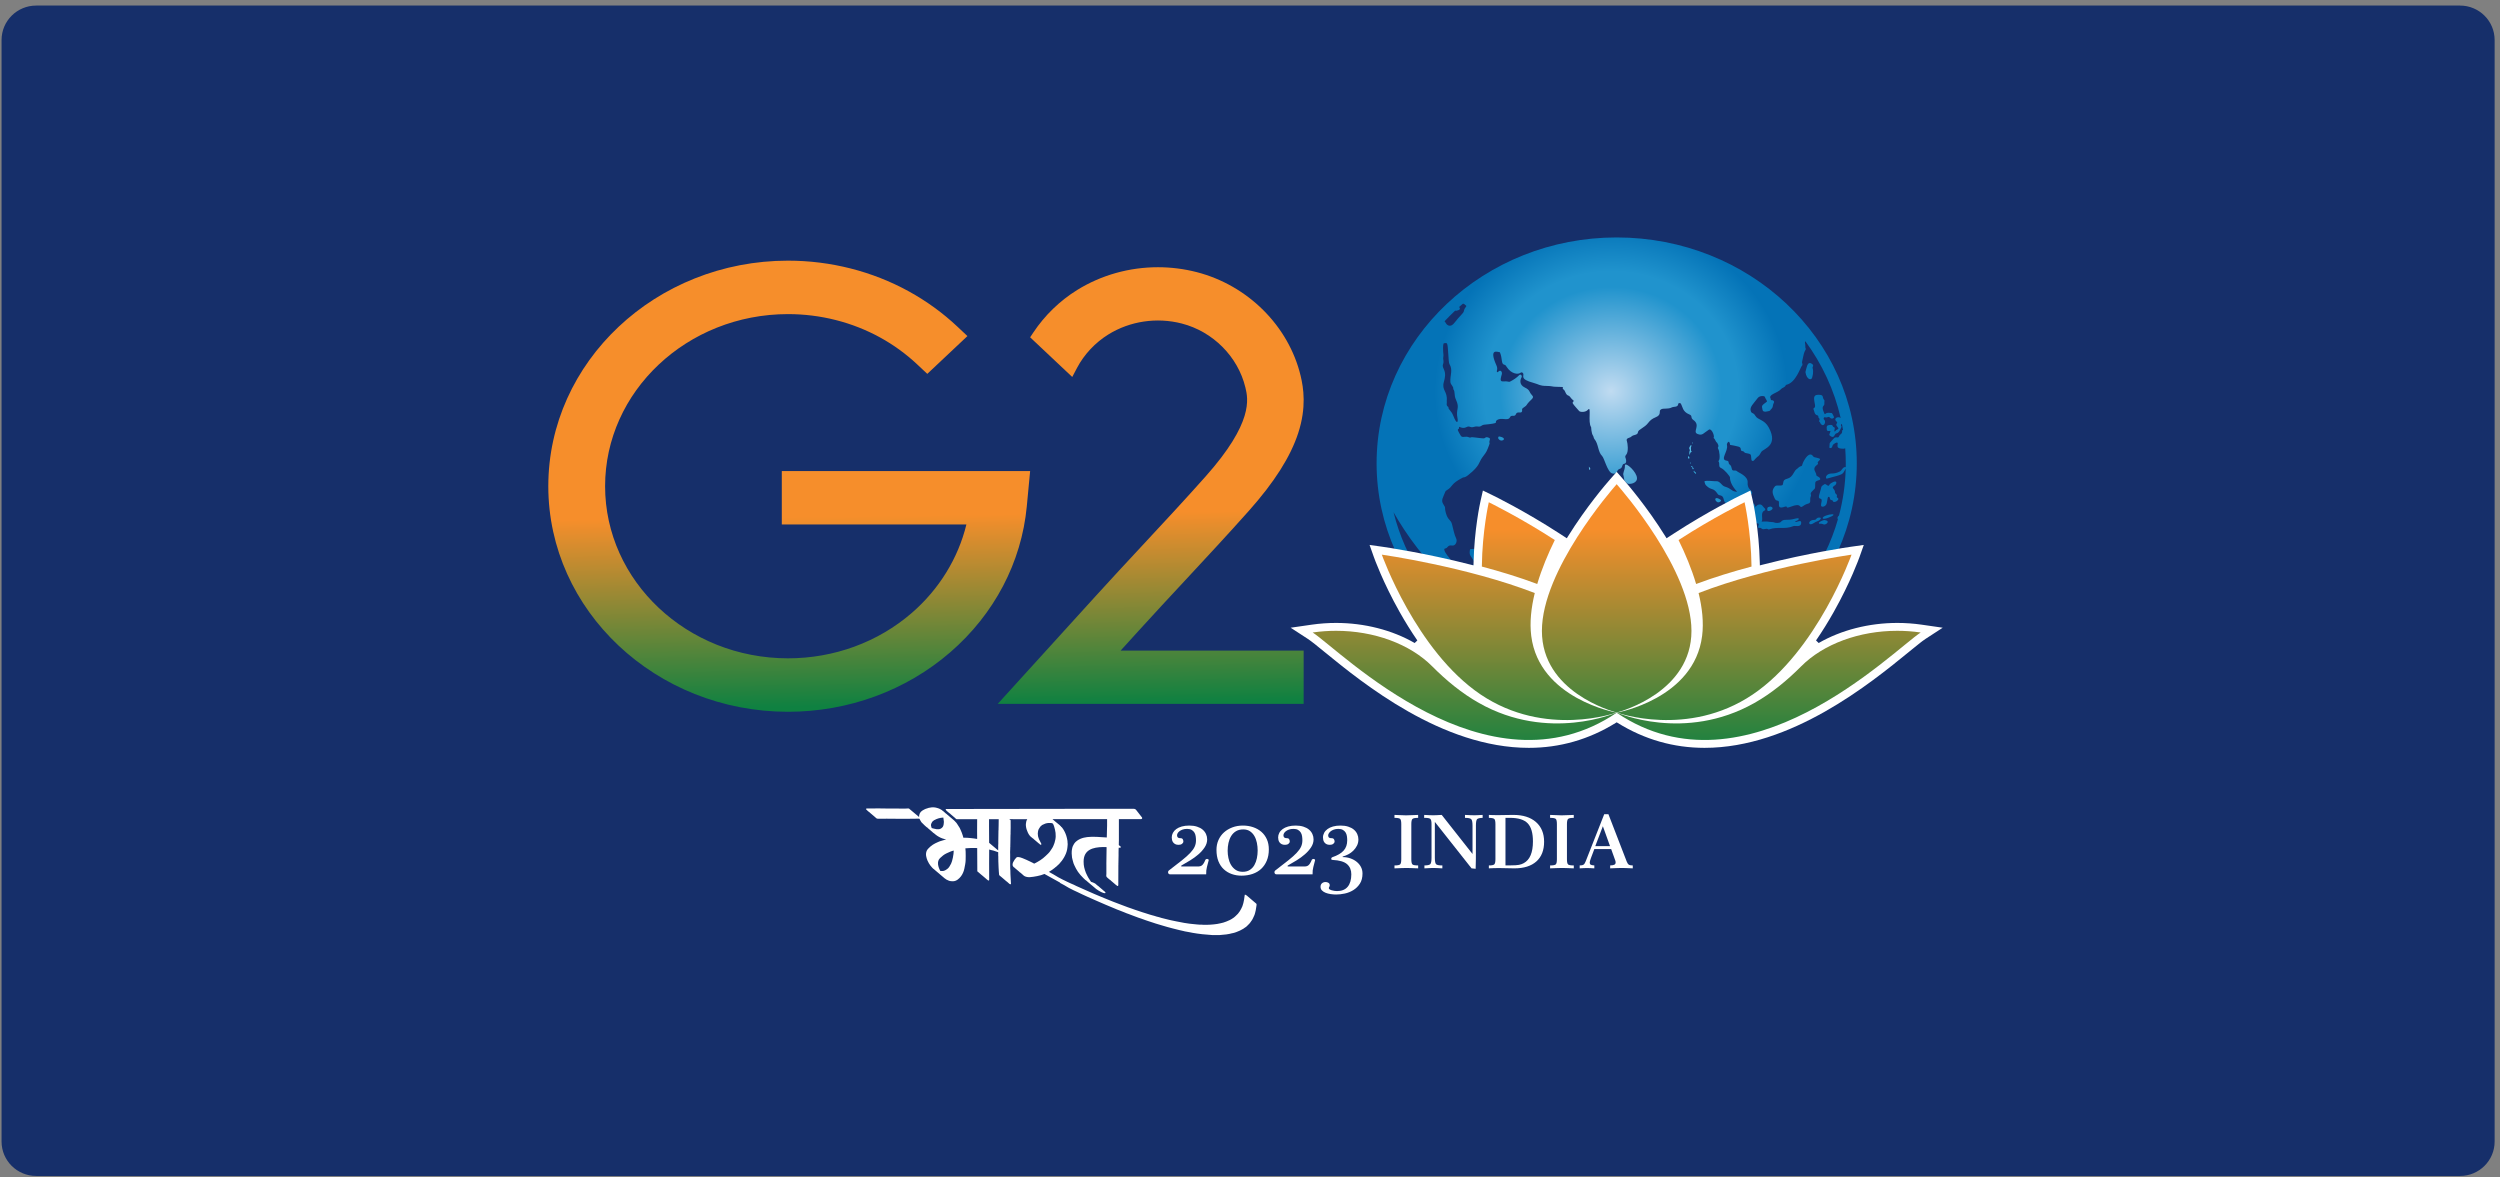 <svg width="361" height="170" viewBox="0 0 361 170" fill="none" xmlns="http://www.w3.org/2000/svg">
<rect x="0" y="0" width="361" height="170" fill="#808080" stroke="none"/>
<path d="M355.225 0.804H5.225C2.464 0.804 0.225 3.03 0.225 5.775V164.839C0.225 167.585 2.464 169.81 5.225 169.81H355.225C357.986 169.81 360.225 167.585 360.225 164.839V5.775C360.225 3.03 357.986 0.804 355.225 0.804Z" fill="#162F6A"/>
<path d="M262.655 75.462C262.606 75.534 262.7 75.639 262.749 75.632C262.95 75.603 263.125 75.629 263.318 75.719C263.626 75.862 264.41 75.233 263.485 75.094C263.475 75.093 263.465 75.092 263.454 75.092C263.238 75.092 262.727 75.356 262.655 75.462Z" fill="url(#paint0_radial_49_477)"/>
<path d="M263.214 74.858C263.322 75.085 264.585 74.582 264.728 74.39C264.797 74.299 264.714 74.26 264.558 74.26C264.115 74.26 263.077 74.57 263.214 74.858Z" fill="url(#paint1_radial_49_477)"/>
<path d="M262.234 74.972C262.176 75.04 262.133 75.07 262.035 75.068C261.615 75.059 261.373 75.223 261.287 75.386C261.162 75.624 261.369 75.862 261.846 75.568C262.056 75.438 262.264 75.313 262.508 75.235C262.857 75.124 263.034 74.778 262.847 74.753C262.779 74.743 262.72 74.738 262.669 74.738C262.448 74.738 262.362 74.825 262.234 74.972Z" fill="url(#paint2_radial_49_477)"/>
<path d="M264.285 69.856C264.184 69.926 264.148 70.102 264.045 70.14C263.974 70.167 263.882 70.096 263.783 70.025C263.669 69.943 263.547 69.861 263.438 69.927C262.827 70.297 263.087 70.263 262.788 71.127C262.339 72.427 263.096 71.697 263.055 72.318C263.043 72.499 262.964 72.66 262.956 72.965C262.946 73.327 263.682 73.194 263.787 72.642C263.92 71.93 263.905 71.748 264.058 71.743C264.348 71.731 264.089 72.174 264.507 72.223C264.772 72.254 264.557 72.536 264.961 72.471C265.278 72.421 265.627 72.044 265.36 71.902C265.011 71.718 265.503 71.619 265.071 71.28C265.016 71.237 264.978 71.145 264.975 71.074C264.96 70.576 264.46 70.506 264.737 70.253C264.797 70.198 264.854 70.129 264.927 70.102C265.138 70.022 265.317 69.528 264.993 69.528C264.857 69.528 264.633 69.615 264.285 69.856Z" fill="url(#paint3_radial_49_477)"/>
<path d="M262.431 57.017C261.421 57.081 262.396 58.675 262.003 58.868C261.862 58.937 261.83 59.039 261.903 59.183C261.999 59.376 262.005 59.836 262.343 59.937C262.516 59.988 262.59 60.057 262.578 60.226C262.568 60.351 262.725 60.403 262.751 60.494C262.782 60.608 262.612 60.832 262.711 60.885C262.828 60.947 262.827 61.07 262.887 61.159C263.321 61.791 263.711 60.986 263.467 60.661C263.428 60.61 263.356 60.57 263.344 60.516C263.31 60.371 263.374 60.209 263.543 60.256C263.716 60.305 263.819 60.273 263.903 60.241C264.024 60.194 264.105 60.148 264.305 60.351C264.506 60.557 264.896 60.369 264.821 60.196C264.785 60.111 264.581 59.645 264.483 59.642C264.181 59.635 263.859 59.509 263.594 59.758C263.493 59.853 263.467 59.781 263.431 59.702C262.841 58.432 263.541 58.773 263.436 58.181C263.457 57.838 263.475 57.824 263.378 57.712C263.093 57.382 263.424 57.009 262.64 57.009C262.578 57.009 262.508 57.012 262.431 57.017Z" fill="url(#paint4_radial_49_477)"/>
<path d="M216.323 63.251C216.669 64.08 217.93 63.275 216.493 63.028C216.484 63.027 216.476 63.026 216.468 63.026C216.364 63.026 216.351 63.155 216.323 63.251Z" fill="url(#paint5_radial_49_477)"/>
<path d="M231.223 93.84C231.702 93.84 231.46 93.413 231.223 93.389C231.171 93.384 231.123 93.382 231.081 93.382C230.492 93.382 230.777 93.84 231.223 93.84Z" fill="url(#paint6_radial_49_477)"/>
<path d="M234.637 67.241C234.655 67.721 234.469 67.976 234.388 68.456C234.647 69.565 234.394 69.255 234.934 69.774C235.133 69.966 236.03 69.898 236.314 69.371C236.724 68.612 235.214 67.079 234.761 67.079C234.68 67.079 234.632 67.128 234.637 67.241Z" fill="url(#paint7_radial_49_477)"/>
<path d="M214.195 78.157C214.182 78.217 214.206 78.284 214.192 78.343C214.112 78.674 213.967 78.307 213.795 78.887C213.761 79.002 213.71 79.097 213.582 79.127C212.227 79.446 212.297 79.076 212.235 79.566C212.146 80.271 212.465 80.299 212.817 81.026C213.275 81.968 211.81 80.937 213.656 83.423C213.845 83.677 214.666 84.294 215.338 84.235C216.117 84.165 215.449 82.42 215.602 81.772C215.811 80.882 215.367 80.307 215.754 80.123C215.909 80.048 215.935 79.963 215.83 79.868C215.383 79.465 215.606 78.908 214.836 78.151C214.729 78.045 214.567 77.964 214.432 77.964C214.321 77.964 214.227 78.018 214.195 78.157Z" fill="url(#paint8_radial_49_477)"/>
<path d="M248.069 72.542C248.46 72.538 248.584 72.261 248.496 72.199C248.215 71.999 248.012 71.924 247.88 71.924C247.555 71.924 247.658 72.377 248.069 72.542Z" fill="url(#paint9_radial_49_477)"/>
<path d="M255.197 73.64C255.237 74.098 256.51 73.414 255.683 73.148C255.353 73.2 255.159 73.19 255.197 73.64Z" fill="url(#paint10_radial_49_477)"/>
<path d="M260.705 53.724C260.879 54.878 261.59 54.947 261.674 54.52C261.713 54.327 261.921 53.814 261.741 53.131C261.69 52.939 262.01 52.778 261.628 52.529C261.514 52.454 261.417 52.421 261.335 52.421C260.963 52.421 260.876 53.099 260.705 53.724Z" fill="url(#paint11_radial_49_477)"/>
<path d="M260.238 67.137C260.217 67.364 259.991 67.288 259.821 67.425C259.046 68.044 259.332 67.836 258.832 68.583C258.283 69.402 257.564 68.897 257.485 69.768C257.452 70.132 257.305 70.114 256.866 70.114V70.106C256.686 70.106 256.437 70.078 256.305 70.228C255.784 70.829 255.946 71.283 256.268 71.98C256.501 72.484 256.861 72.12 256.881 72.539C256.904 73.014 256.69 73.56 257.834 73.138C257.884 73.121 258.009 73.162 258.008 73.165C257.978 73.406 258.328 73.26 258.746 73.114C259.183 72.962 259.695 72.809 259.922 73.1C260.181 73.431 260.312 72.918 261.104 72.72C261.61 72.594 261.252 72.145 261.487 71.636C261.576 71.442 261.324 71.335 261.603 71.012C262.148 70.378 262.095 70.827 262.122 69.733C262.133 69.287 263.015 69.426 262.824 69.089C262.616 68.721 262.273 68.849 262.267 68.525C262.26 68.192 261.633 67.725 262.285 67.204C262.425 67.091 262.61 67.014 262.473 66.791C262.459 66.769 262.498 66.707 262.527 66.675C262.703 66.483 262.995 66.293 262.641 66.183C261.979 65.975 261.962 66.091 261.798 65.863C261.68 65.698 261.552 65.63 261.423 65.63C260.858 65.63 260.258 66.93 260.238 67.137Z" fill="url(#paint12_radial_49_477)"/>
<path d="M198.78 66.906C198.78 84.892 214.332 99.525 233.449 99.525C252.566 99.525 268.118 84.892 268.118 66.906C268.118 48.919 252.566 34.286 233.449 34.286C214.332 34.286 198.78 48.919 198.78 66.906ZM210.3 44.875C210.611 44.779 210.823 44.759 210.8 44.539C210.791 44.454 210.764 44.38 210.693 44.334C210.871 44.175 211.051 44.018 211.232 43.862C211.413 43.814 211.486 43.986 211.656 44.096C211.911 44.26 211.497 44.291 211.381 44.931C211.325 45.243 210.756 45.634 210.025 46.607C209.496 47.312 208.983 47.01 208.802 46.687C208.729 46.554 208.658 46.461 208.59 46.392C209.083 45.864 209.594 45.351 210.123 44.855C210.17 44.867 210.221 44.875 210.28 44.875C210.287 44.875 210.293 44.875 210.3 44.875ZM255.694 57.653C255.692 57.622 255.699 57.585 255.684 57.56C255.293 56.937 256.662 56.788 257.187 56.184C257.389 55.952 257.786 55.943 257.872 55.605C257.877 55.585 257.927 55.571 257.959 55.563C259.332 55.258 259.988 53.013 260.193 52.824C260.396 52.634 260.163 52.432 260.22 52.239C260.278 52.046 260.454 51.009 260.576 50.79C260.915 50.182 260.67 50.507 260.69 50.001C260.707 49.572 260.561 49.532 260.684 49.266C260.685 49.264 260.685 49.263 260.686 49.261C263.107 52.559 264.869 56.315 265.793 60.362C265.417 60.056 264.694 60.423 265.181 60.859C265.54 61.179 264.858 61.122 265.344 61.662C265.691 62.047 265.19 61.924 265.013 62.265C265.001 62.288 264.939 62.294 264.9 62.294C264.836 62.295 264.942 61.906 264.944 61.842C264.952 61.666 264.699 61.694 264.657 61.549C264.585 61.302 264.373 61.344 264.111 61.384C263.882 61.419 263.703 61.472 263.79 62.046C263.823 62.267 264.002 62.249 264.142 62.232C264.26 62.218 264.351 62.203 264.308 62.328C264.16 62.759 264.045 62.788 264.332 62.98C264.92 63.372 264.854 62.653 265.165 62.584C265.502 62.51 265.61 62.3 265.877 61.732C266.023 61.423 265.63 61.525 265.969 61.188C266.028 61.486 266.084 61.785 266.134 62.086C266.055 62.103 265.996 62.138 266.002 62.2C266.052 62.706 265.714 62.627 265.566 62.99C265.483 63.192 265.375 63.176 265.243 63.161C265.118 63.147 264.972 63.133 264.808 63.307C264.773 63.345 264.212 63.95 264.208 64C264.166 64.517 264.101 64.734 264.305 64.704C264.591 64.664 264.521 64.558 264.646 64.295C264.744 64.09 265.366 63.724 265.365 64.007C265.365 64.442 265.111 64.786 266.186 64.796C266.286 64.797 266.374 64.769 266.448 64.723C266.502 65.445 266.531 66.172 266.531 66.906C266.531 67.098 266.527 67.29 266.523 67.481C266.499 67.449 266.454 67.438 266.4 67.446C266.042 67.503 265.957 67.939 265.689 68.075C264.764 68.544 264.513 68.249 264.009 68.475C263.735 68.597 263.562 68.92 263.757 69.126C266.28 68.445 266.004 68.57 266.452 67.797C266.485 67.74 266.506 67.693 266.521 67.65C266.462 69.986 266.128 72.258 265.549 74.44C265.535 74.451 265.525 74.46 265.511 74.472C265.351 74.608 265.267 74.804 265.394 75.001C264.912 76.683 264.284 78.308 263.523 79.865C263.437 79.956 263.359 80.055 263.284 80.154C262.634 81.01 260.602 81.563 259.703 82.282C259.382 82.539 259.033 82.751 258.646 82.91C258.162 83.11 258.453 83.327 257.992 83.93C257.821 84.155 257.808 84.389 257.938 84.641C258.192 85.139 257.577 84.955 257.739 85.44C257.992 86.199 258.013 86.222 257.963 86.381C257.752 87.055 258.505 86.793 257.293 87.898C257.169 88.011 257.382 88.077 257.653 88.1C251.609 94.206 242.995 98.032 233.449 98.032C217.785 98.032 204.63 87.737 201.224 73.96C203.064 77.237 206.056 81.322 208.962 83.712C210.162 84.699 209.708 83.329 209.732 83.064C209.759 82.78 209.65 82.629 209.271 81.982C209.14 81.757 209.166 81.758 209.319 81.759C209.376 81.759 209.451 81.76 209.543 81.748C209.695 81.728 209.803 81.595 209.736 81.478C209.548 81.147 209.482 80.767 209.209 80.466C209.02 80.257 208.244 79.269 208.689 79.2C209.14 79.13 208.954 78.663 209.724 78.775C210.16 78.839 210.513 78.177 210.244 77.687C210.053 77.34 209.817 76.332 209.676 75.726C209.512 75.017 209.094 75.174 208.794 74.108C208.512 73.107 208.858 73.485 208.424 72.822C208.031 72.222 208.392 71.839 208.665 71.093C208.704 70.985 208.745 70.892 208.854 70.828C209.937 70.19 209.311 69.955 211.254 68.951C211.599 68.941 211.838 68.738 212.081 68.542C213.726 67.224 213.511 66.797 214.026 66.078C214.42 65.529 214.602 65.387 214.844 64.749C214.862 64.704 215.124 64.044 215.104 64.002C214.94 63.667 215.351 63.369 215.011 63.221C214.652 63.066 214.558 63.142 214.455 63.217C214.389 63.265 214.32 63.313 214.177 63.303C213.273 63.236 212.565 63.075 212.407 63.157C212.342 63.191 212.227 63.201 212.165 63.169C211.896 63.032 211.664 63.054 211.468 63.077C211.236 63.103 211.054 63.13 210.918 62.892C210.471 62.107 210.409 62.047 210.636 61.914C210.669 61.894 210.701 61.829 210.692 61.794C210.627 61.56 210.721 61.637 210.926 61.714C211.118 61.785 211.407 61.857 211.757 61.677C212.025 61.538 212.15 61.59 212.291 61.642C212.408 61.685 212.537 61.728 212.77 61.66C213.147 61.551 213.29 61.571 213.415 61.591C213.486 61.602 213.552 61.613 213.653 61.6C213.867 61.572 214.03 61.355 214.271 61.331C216.731 61.098 215.761 61.008 216.096 60.72C216.42 60.442 216.809 60.476 217.163 60.51C217.55 60.547 217.895 60.585 218.067 60.213C218.148 60.039 218.302 60.041 218.459 60.044C218.636 60.046 218.819 60.049 218.905 59.797C218.99 59.549 219.197 59.556 219.39 59.563C219.628 59.572 219.845 59.581 219.788 59.113C219.765 58.923 220.285 58.728 220.416 58.518C220.949 57.661 221.685 57.526 221.213 57.05C220.754 56.586 220.988 56.339 220.177 55.954C219.387 55.579 219.473 54.888 219.71 54.493C219.831 54.289 219.602 53.929 219.357 54.184C219.008 54.547 218.585 54.821 218.136 55.059C217.917 55.175 217.905 55.138 217.735 55.101C217.616 55.074 217.42 55.048 217.02 55.075C216.461 55.112 216.77 54.418 216.861 54.04C216.943 53.705 216.709 53.401 216.446 53.595C216.381 53.642 216.328 53.706 216.259 53.746C216.238 53.759 216.152 53.722 216.146 53.697C216.094 53.478 216.331 53.311 216.074 52.735C214.95 50.223 216.247 50.83 216.588 50.867C216.998 51.884 216.726 52.558 217.228 52.666C217.413 52.706 217.487 52.86 217.572 52.993C218.212 53.989 219.204 54.128 219.576 53.816C219.68 53.729 219.859 53.758 219.945 53.919C220.14 54.287 219.353 54.727 221.449 55.292C222.277 55.516 222.298 55.72 223.279 55.726C224.163 55.732 224.145 55.854 224.671 55.852C226.328 55.844 225.41 56.004 225.734 56.207C226.101 56.438 226.009 56.992 226.508 57.14C226.696 57.194 226.887 57.607 227.15 57.781C227.43 57.967 227 57.986 227.106 58.244C227.172 58.409 227.909 59.22 228.031 59.354C228.189 59.529 228.965 59.566 229.306 59.161C229.841 58.529 229.255 61.017 229.758 61.679C229.758 61.679 229.792 62.574 230.026 62.901C230.137 63.057 230.104 63.247 230.238 63.404C230.832 64.101 230.725 65.253 231.339 65.84C231.672 66.158 232.115 68.201 232.819 68.368C233.582 68.548 233.431 67.88 233.776 67.755C234.18 67.608 234.158 67.541 234.307 67.142C234.415 66.851 234.82 67.112 234.818 66.566C234.816 66.094 234.527 65.994 234.817 65.672C235.209 65.236 235.019 63.943 234.925 63.706C234.728 63.217 235.354 63.258 235.538 63.066C235.887 62.701 236.476 62.906 236.527 62.389C236.565 62.006 237.465 61.793 238.021 61.039C238.277 60.693 238.619 60.439 239.027 60.278C240.088 59.86 239.382 59.356 239.881 59.098C240.235 58.914 240.854 59.116 241.397 58.837C241.734 58.663 242.285 58.864 242.342 58.32C242.358 58.162 242.65 58.185 242.704 58.272C242.989 58.73 242.939 59.442 243.929 59.838C244.471 60.055 244.036 60.3 244.523 60.646C245.641 61.438 244.33 62.346 245.125 62.666C245.848 62.958 245.967 62.546 246.766 62.042C247.118 61.82 247.55 62.784 247.484 63.155C247.478 63.189 247.379 63.21 247.449 63.255C247.71 63.423 247.694 63.772 247.958 63.935C248.038 64.146 248.252 64.329 248.076 64.592C248.037 64.65 248.074 64.787 248.125 64.856C248.274 65.054 248.442 66.306 248.178 66.533C248.156 66.551 248.137 66.603 248.148 66.617C248.403 66.952 248.072 67.394 248.507 67.573C249.012 67.783 249.819 68.798 249.814 68.942C249.774 69.943 250.845 71.005 250.845 71.005C250.004 71.005 250.15 70.582 249.025 70.249C248.611 70.126 248.364 69.442 247.825 69.487C247.708 69.497 247.466 69.478 247.2 69.46C246.678 69.423 246.063 69.386 246.126 69.566C246.186 69.741 246.216 69.953 246.341 70.076C246.567 70.298 246.812 70.512 247.156 70.602C247.913 70.801 247.934 71.457 248.29 71.508C249.216 71.643 248.634 72.498 249.365 72.684C249.616 72.748 249.572 72.814 250.091 73.374C250.472 73.785 250.327 74.18 251.14 74.587C251.688 74.862 251.235 74.946 252.244 75.285C252.848 75.489 252.875 75.835 253.371 75.615C253.575 75.524 254.079 75.506 253.939 75.825C253.808 76.126 253.905 76.243 253.967 76.232C254.205 76.189 254.286 76.254 254.367 76.319C254.445 76.382 254.522 76.445 254.739 76.409C254.952 76.373 255.162 76.293 255.364 76.449C255.389 76.468 255.458 76.453 255.5 76.437C256.066 76.23 256.598 76.233 257.137 76.236C257.732 76.24 258.333 76.243 258.992 75.962C259.048 75.938 259.162 75.947 259.296 75.955C259.644 75.978 260.126 76.001 260.09 75.442C260.071 75.165 259.823 75.237 259.583 75.309C259.435 75.353 259.289 75.398 259.202 75.36C259.303 75.168 259.805 75.158 259.726 74.879C259.698 74.783 259.303 74.869 259.208 74.897C257.994 75.248 257.61 74.84 257.163 75.349C256.966 75.573 256.349 75.545 256.127 75.421C256.056 75.382 255.647 75.385 255.54 75.358C255.119 75.257 254.374 75.326 254.374 75.326C254.649 74.92 254.152 74.059 254.749 73.753C255.151 73.548 254.69 73.326 254.552 73.103C254.277 72.659 253.736 72.872 253.575 73.121C253.433 73.342 253.459 72.924 253.274 72.775C252.997 72.551 252.692 72.571 252.692 72.571C252.866 71.859 252.991 72.21 252.321 71.636C252.077 71.428 253.297 71.532 252.961 71.009C252.762 70.701 252.301 70.484 252.361 69.672C252.43 68.726 251.028 68.25 250.837 68.058C250.706 67.927 250.563 67.934 250.434 67.942C250.258 67.951 250.107 67.961 250.053 67.612C250.022 67.417 249.95 67.225 249.803 67.116C249.441 66.848 249.8 66.583 249.307 66.515C248.325 66.379 249.589 65.132 249.373 64.291C249.301 64.01 249.619 63.665 249.709 63.841C250.05 64.513 249.313 64.049 251.035 64.494C251.602 64.641 251.176 65.124 251.637 65.146C251.842 65.155 251.865 65.375 252.035 65.406C253.034 65.589 252.781 65.577 252.911 66.413C252.932 66.547 253.116 66.612 253.224 66.524C253.311 66.454 253.377 66.361 253.451 66.277C253.952 65.702 253.878 66.098 254.328 65.265C254.583 64.791 256.853 64.448 255.427 61.759C254.775 60.53 253.849 60.7 253.462 60.023C253.16 59.496 252.943 59.795 252.809 59.342C252.638 58.758 253.135 58.379 253.819 57.476C254.111 57.09 254.803 57.154 254.844 57.306C254.913 57.564 255.24 57.923 255.128 58.006C254.277 58.634 254.404 58.575 254.514 59.194C254.592 59.641 255.366 59.369 255.57 59.312C255.698 59.095 255.96 58.95 255.989 58.685C256.012 58.477 256.068 58.283 256.168 58.101C256.228 57.991 256.078 57.765 255.852 57.787C255.842 57.788 255.833 57.789 255.824 57.789C255.738 57.789 255.697 57.741 255.694 57.653ZM208.68 49.546C208.77 49.526 208.862 49.506 208.946 49.623C209.145 49.9 209.117 52.282 209.3 52.573C209.833 53.416 209.37 54.22 209.434 55.144C209.465 55.592 209.938 55.813 209.844 56.176C210.175 56.588 209.91 57.009 210.251 57.74C210.839 58.996 210.178 59.047 210.468 60.418C210.569 60.894 210.402 61.447 209.851 60.031C209.546 59.248 209.135 59.174 209.152 58.812C209.153 58.796 209.152 58.772 209.142 58.767C208.732 58.545 208.988 58.169 208.905 57.926C209.059 56.452 208.133 56.396 208.497 55.133C208.668 54.541 208.78 53.939 208.498 53.341C208.096 52.488 208.575 52.762 208.406 51.879C208.361 51.647 208.467 51.42 208.429 51.185C208.384 50.907 208.298 49.504 208.54 49.556C208.553 49.559 208.566 49.56 208.579 49.56C208.612 49.56 208.646 49.553 208.68 49.546Z" fill="url(#paint13_radial_49_477)"/>
<path d="M244.39 63.886L244.435 63.88C244.433 63.88 244.432 63.88 244.431 63.88C244.417 63.88 244.403 63.882 244.39 63.886ZM244.33 63.893C244.341 63.893 244.353 63.894 244.364 63.896C244.372 63.892 244.38 63.889 244.39 63.886L244.33 63.893ZM244.32 63.944C244.304 63.986 244.345 64.041 244.391 64.031C244.43 64.022 244.447 63.974 244.429 63.941C244.417 63.917 244.391 63.902 244.364 63.896C244.343 63.907 244.327 63.923 244.32 63.944Z" fill="url(#paint14_radial_49_477)"/>
<path d="M244.042 64.441C243.98 64.528 243.914 64.616 243.91 64.725C243.907 64.775 244.023 64.992 244.024 64.991C243.921 65.212 243.907 65.469 243.986 65.698C244.071 65.574 244.025 65.369 244.165 65.301C244.193 65.287 244.224 65.282 244.25 65.266C244.277 65.251 244.297 65.219 244.284 65.192C244.273 65.17 244.244 65.162 244.224 65.145C244.191 65.118 244.187 65.07 244.185 65.028C244.181 64.887 244.177 64.746 244.172 64.605C244.17 64.529 244.306 64.351 244.223 64.293C244.209 64.283 244.196 64.279 244.183 64.279C244.117 64.279 244.071 64.399 244.042 64.441Z" fill="url(#paint15_radial_49_477)"/>
<path d="M243.878 65.892C243.882 65.893 243.887 65.895 243.891 65.898L243.868 65.877C243.871 65.882 243.875 65.887 243.878 65.892ZM243.767 65.934C243.742 65.973 243.743 66.022 243.747 66.067C243.751 66.107 243.757 66.148 243.78 66.182C243.803 66.216 243.847 66.239 243.888 66.228C243.951 66.211 243.963 66.131 243.951 66.071C243.939 66.008 243.914 65.946 243.878 65.892C243.869 65.888 243.861 65.887 243.851 65.887C243.819 65.887 243.784 65.906 243.767 65.934Z" fill="url(#paint16_radial_49_477)"/>
<path d="M244.023 66.872C244.026 66.91 244.072 66.945 244.109 66.928C244.165 66.904 244.136 66.825 244.099 66.778L244.081 66.775C244.047 66.798 244.02 66.833 244.023 66.872Z" fill="url(#paint17_radial_49_477)"/>
<path d="M244.236 67.337L244.231 67.319C244.186 67.325 244.193 67.392 244.228 67.418C244.264 67.443 244.313 67.449 244.344 67.48C244.384 67.518 244.381 67.578 244.382 67.631C244.384 67.684 244.404 67.748 244.458 67.762C244.514 67.775 244.567 67.72 244.565 67.666C244.564 67.612 244.523 67.566 244.477 67.534C244.456 67.519 244.434 67.506 244.418 67.487C244.393 67.458 244.388 67.418 244.379 67.381C244.37 67.344 244.353 67.304 244.315 67.289C244.309 67.286 244.302 67.285 244.294 67.285C244.262 67.285 244.229 67.309 244.236 67.337Z" fill="url(#paint18_radial_49_477)"/>
<path d="M244.562 68.085C244.571 68.136 244.609 68.177 244.646 68.216C244.704 68.276 244.763 68.337 244.822 68.398C244.83 68.407 244.839 68.415 244.851 68.416C244.861 68.416 244.87 68.411 244.877 68.405C244.927 68.363 244.931 68.282 244.885 68.236C244.847 68.199 244.788 68.189 244.741 68.163C244.706 68.144 244.677 68.104 244.679 68.069C244.667 68.037 244.655 68.004 244.643 67.971C244.588 67.972 244.552 68.033 244.562 68.085ZM244.679 68.069C244.687 68.089 244.694 68.109 244.701 68.128L244.694 68.036C244.685 68.046 244.68 68.057 244.679 68.069Z" fill="url(#paint19_radial_49_477)"/>
<path d="M229.46 67.516L229.429 67.508C229.445 67.633 229.477 67.757 229.524 67.876C229.624 67.839 229.656 67.712 229.619 67.618C229.583 67.523 229.498 67.454 229.417 67.388L229.46 67.516Z" fill="url(#paint20_radial_49_477)"/>
<mask id="mask0_49_477" style="mask-type:luminance" maskUnits="userSpaceOnUse" x="61" y="5" width="239" height="159">
<path d="M61.107 5.488H299.343V163.98H61.107V5.488Z" fill="white"/>
</mask>
<g mask="url(#mask0_49_477)">
<path d="M201.362 117.673C201.488 117.677 201.665 117.684 201.892 117.694C202.461 117.723 202.841 117.736 203.03 117.736C203.279 117.736 203.735 117.721 204.397 117.689C204.564 117.682 204.691 117.677 204.776 117.673L204.782 118.099C204.351 118.099 204.078 118.15 203.964 118.251C203.851 118.352 203.795 118.602 203.795 119.002V124.067C203.795 124.48 203.851 124.734 203.964 124.828C204.078 124.923 204.351 124.97 204.782 124.97V125.39C204.302 125.369 203.94 125.355 203.697 125.348C203.453 125.341 203.259 125.337 203.114 125.337C202.95 125.337 202.74 125.341 202.484 125.348C202.227 125.355 201.853 125.369 201.362 125.39V124.97C201.797 124.97 202.07 124.919 202.179 124.817C202.289 124.716 202.344 124.466 202.344 124.067V119.002C202.344 118.596 202.288 118.344 202.177 118.245C202.065 118.148 201.793 118.099 201.362 118.099V117.673Z" fill="white"/>
<path d="M205.652 117.673C205.946 117.691 206.196 117.704 206.402 117.712C206.609 117.722 206.792 117.726 206.952 117.726C207.082 117.726 207.243 117.722 207.435 117.712C207.627 117.704 207.876 117.691 208.185 117.673L212.632 123.316V119.227C212.632 118.716 212.567 118.4 212.436 118.28C212.306 118.159 212.009 118.099 211.544 118.099V117.673C211.845 117.691 212.105 117.704 212.325 117.712C212.544 117.722 212.741 117.726 212.916 117.726C213.024 117.726 213.163 117.722 213.334 117.712C213.506 117.704 213.759 117.691 214.093 117.673V118.099C213.684 118.109 213.42 118.169 213.301 118.28C213.182 118.39 213.122 118.702 213.122 119.217V122.372C213.122 123.043 213.12 123.61 213.114 124.072C213.109 124.534 213.098 124.994 213.084 125.453L212.492 125.39L207.192 118.681V123.841C207.192 124.373 207.256 124.694 207.385 124.804C207.513 124.915 207.811 124.969 208.28 124.969L208.275 125.39C207.933 125.369 207.659 125.355 207.454 125.347C207.25 125.341 207.071 125.337 206.919 125.337C206.829 125.337 206.703 125.341 206.539 125.347C206.376 125.355 206.091 125.369 205.686 125.39V124.969C206.121 124.966 206.401 124.907 206.526 124.791C206.65 124.676 206.712 124.359 206.712 123.841V119.001C206.712 118.599 206.655 118.348 206.539 118.248C206.424 118.148 206.162 118.099 205.753 118.099H205.647L205.652 117.673Z" fill="white"/>
<path d="M217.39 118.098V124.959H218.194C218.685 124.959 219.063 124.935 219.329 124.886C219.595 124.837 219.828 124.754 220.029 124.639C220.472 124.397 220.804 124.014 221.025 123.489C221.246 122.964 221.357 122.305 221.357 121.51C221.357 120.293 221.105 119.42 220.601 118.891C220.097 118.363 219.248 118.098 218.054 118.098H217.39ZM214.991 117.673C215.155 117.684 215.333 117.692 215.524 117.697C215.716 117.702 216.003 117.705 216.386 117.705C216.598 117.705 216.942 117.7 217.418 117.689C217.894 117.679 218.266 117.673 218.534 117.673C219.921 117.673 221.007 118.016 221.792 118.702C222.577 119.388 222.969 120.338 222.969 121.552C222.969 122.781 222.597 123.727 221.853 124.392C221.11 125.057 220.049 125.39 218.674 125.39C218.443 125.39 218.086 125.382 217.602 125.369C217.119 125.355 216.752 125.348 216.503 125.348C216.239 125.348 215.982 125.351 215.733 125.358C215.484 125.365 215.237 125.376 214.991 125.39V124.97C215.404 124.97 215.665 124.918 215.775 124.815C215.885 124.712 215.94 124.462 215.94 124.067V119.002C215.94 118.602 215.885 118.354 215.775 118.256C215.665 118.158 215.404 118.105 214.991 118.098V117.673Z" fill="white"/>
<path d="M223.834 117.673C223.961 117.677 224.138 117.684 224.364 117.694C224.934 117.723 225.313 117.736 225.503 117.736C225.752 117.736 226.208 117.721 226.869 117.689C227.037 117.682 227.163 117.677 227.249 117.673L227.255 118.099C226.823 118.099 226.551 118.15 226.437 118.251C226.324 118.352 226.267 118.602 226.267 119.002V124.067C226.267 124.48 226.324 124.734 226.437 124.828C226.551 124.923 226.823 124.97 227.255 124.97V125.39C226.775 125.369 226.413 125.355 226.169 125.348C225.926 125.341 225.731 125.337 225.586 125.337C225.423 125.337 225.213 125.341 224.956 125.348C224.699 125.355 224.325 125.369 223.834 125.39V124.97C224.27 124.97 224.542 124.919 224.652 124.817C224.762 124.716 224.816 124.466 224.816 124.067V119.002C224.816 118.596 224.761 118.344 224.649 118.245C224.537 118.148 224.266 118.099 223.834 118.099V117.673Z" fill="white"/>
<path d="M231.454 119.306L230.36 122.177H232.486L231.454 119.306ZM231.649 117.574H232.257L234.896 124.403C234.985 124.634 235.088 124.786 235.206 124.859C235.323 124.933 235.511 124.969 235.772 124.969V125.39C235.296 125.368 234.949 125.355 234.731 125.347C234.514 125.34 234.34 125.337 234.209 125.337C234.05 125.337 233.843 125.34 233.59 125.347C233.337 125.355 232.977 125.368 232.508 125.39V124.969C232.791 124.963 232.992 124.927 233.113 124.862C233.234 124.797 233.295 124.693 233.295 124.55C233.295 124.501 233.292 124.455 233.286 124.413C233.281 124.371 233.273 124.335 233.261 124.303L232.653 122.607H230.221L229.752 123.852C229.745 123.872 229.735 123.899 229.724 123.93C229.612 124.227 229.557 124.434 229.557 124.55C229.557 124.697 229.6 124.799 229.688 124.857C229.775 124.914 229.953 124.952 230.221 124.969V125.39C230.02 125.376 229.827 125.365 229.643 125.358C229.459 125.351 229.291 125.347 229.138 125.347C229.008 125.347 228.855 125.351 228.678 125.358C228.501 125.365 228.311 125.376 228.106 125.39V124.969C228.359 124.969 228.543 124.933 228.659 124.859C228.774 124.786 228.88 124.621 228.977 124.366L231.649 117.574Z" fill="white"/>
<path fill-rule="evenodd" clip-rule="evenodd" d="M144.212 118.38L144.202 119.163L144.199 119.299L144.189 119.707L144.192 119.776L144.179 119.929L144.176 119.98L144.162 120.967L144.16 121.035V121.103L144.153 121.579L144.156 121.648V121.851L144.142 122.005L144.14 122.056L144.144 122.141L144.14 122.191L144.144 122.277L144.14 122.328L144.144 122.413L144.14 122.464L144.138 122.804L142.83 121.704L142.816 119.231L142.817 119.163V118.346C142.82 118.344 142.802 118.313 142.805 118.316L142.841 118.282C142.886 118.301 142.823 118.295 142.892 118.295H142.946L143.037 118.291L143.091 118.295L143.181 118.291L143.236 118.295L143.326 118.291L143.38 118.295L143.47 118.291L143.525 118.295L143.615 118.291L143.669 118.295L143.76 118.291L143.814 118.295L143.905 118.291L143.959 118.295L144.049 118.291L144.104 118.295L144.212 118.293L144.212 118.38ZM137.335 124.714C137.223 124.937 136.997 125.362 136.764 125.495C136.572 125.605 136.552 125.671 136.276 125.751C136.101 125.802 135.974 125.765 135.785 125.765C135.483 125.249 135.222 124.395 135.745 123.906C136.025 123.643 136.305 123.396 136.68 123.221C137.032 123.057 137.41 122.883 137.72 122.821C137.72 123.387 137.518 124.351 137.335 124.714ZM136.14 119.395C136.009 119.576 135.779 119.741 135.532 119.741H135.261C135.148 119.741 134.548 119.567 134.537 119.572C134.529 119.479 134.467 119.398 134.443 119.251C134.432 119.187 134.426 119.08 134.454 118.999C134.5 118.864 134.655 118.514 134.845 118.499L134.827 118.465C134.873 118.462 135.131 118.314 135.21 118.281C135.27 118.256 135.444 118.191 135.528 118.168C135.747 118.109 136.004 118.057 136.219 118.057L136.298 118.669L136.289 118.738V118.806C136.3 118.918 136.236 119.262 136.14 119.395ZM181.281 130.377L181.263 130.392L181.284 130.36L181.27 130.372L180.557 129.764L180.51 129.723L180.122 129.391L180.106 129.405L180.127 129.373C179.95 129.358 180.043 129.179 179.746 129.202L179.699 129.507C179.649 130.016 179.487 130.812 179.227 131.231C179.154 131.349 179.095 131.475 179.024 131.587C178.961 131.687 178.815 131.886 178.756 131.946C178.577 132.125 178.223 132.494 178.007 132.602C177.928 132.642 177.878 132.689 177.814 132.726C177.739 132.769 177.664 132.815 177.585 132.852C177.419 132.929 177.25 132.99 177.09 133.067C176.984 133.118 176.757 133.193 176.644 133.223C176.522 133.254 176.35 133.283 176.209 133.328C176.037 133.383 175.465 133.471 175.267 133.481C175.035 133.493 174.943 133.521 174.756 133.524C174.463 133.529 174.452 133.529 174.284 133.541L174.212 133.539H173.778L173.579 133.528L173.561 133.524C173.22 133.524 173.114 133.52 172.773 133.484C172.582 133.464 172.228 133.418 172.074 133.413C171.915 133.408 171.56 133.352 171.315 133.313C171.185 133.293 170.796 133.244 170.655 133.199C170.56 133.168 169.988 133.068 169.894 133.053C169.673 133.019 169.401 132.942 169.182 132.905C168.94 132.863 168.71 132.788 168.458 132.734C168.374 132.717 167.804 132.584 167.723 132.55C167.535 132.472 167.218 132.409 167.019 132.355C166.919 132.327 166.809 132.297 166.676 132.246C166.658 132.239 166.403 132.166 166.35 132.159C166.149 132.13 165.878 131.997 165.674 131.952C165.469 131.906 165.26 131.8 165.013 131.746C164.806 131.702 164.449 131.532 164.251 131.489C164.045 131.443 163.782 131.321 163.581 131.259C163.087 131.106 162.614 130.913 162.129 130.735C161.3 130.431 160.209 130.007 159.423 129.675C158.56 129.311 157.595 128.924 156.74 128.524C156.567 128.442 156.334 128.351 156.078 128.229C155.86 128.126 155.65 128.046 155.403 127.929C155.241 127.852 154.826 127.633 154.679 127.596C154.609 127.578 154.203 127.369 154.09 127.323C154.027 127.298 153.879 127.22 153.771 127.166C153.663 127.111 153.575 127.08 153.46 127.017C153.337 126.949 153.232 126.903 153.113 126.835C153.057 126.803 152.884 126.724 152.799 126.67C152.669 126.587 151.518 125.905 151.464 125.901L151.982 125.569L151.968 125.544L151.983 125.56L152.34 125.294L152.33 125.272C152.414 125.265 152.669 125.011 152.73 124.949C152.794 124.885 153.084 124.658 153.055 124.591H153.109C153.088 124.542 153.252 124.389 153.303 124.332C153.364 124.264 153.438 124.135 153.496 124.053C153.65 123.836 153.702 123.707 153.799 123.522C153.989 123.16 154.112 122.695 154.14 122.328L154.172 121.953L154.17 121.817L154.148 121.631L154.158 121.613C154.158 121.347 154.002 120.685 153.872 120.402C153.788 120.221 153.729 120.047 153.584 119.822C153.53 119.737 153.302 119.376 153.2 119.367C153.221 119.319 153.136 119.237 153.055 119.231L153.074 119.198L152.347 118.602L152.301 118.561L151.981 118.285L152.096 118.283L152.169 118.28H153.093V118.282H159.865V119.176L159.858 119.469L159.856 119.537L159.848 119.809L159.821 120.864L159.818 120.933L158.443 120.847C158.396 120.845 158.398 120.843 158.335 120.848L158.262 120.846L158.027 120.835L157.955 120.833H157.738L157.467 120.842C156.853 120.86 156.133 120.967 155.546 121.388C155.172 121.656 155.081 121.861 154.912 122.196C154.838 122.341 154.735 122.869 154.755 123.111L154.752 123.178V123.247C154.773 123.479 154.771 123.595 154.8 123.829C154.822 124.017 154.919 124.25 154.945 124.408C154.996 124.716 155.3 125.272 155.382 125.437C155.506 125.686 155.792 126.106 156.024 126.357C156.119 126.46 156.757 127.165 156.906 127.177L156.887 127.21L156.902 127.198L157.615 127.805L157.631 127.791L157.61 127.823L157.624 127.81L158.265 128.35L158.282 128.335L158.261 128.367C158.333 128.374 158.509 128.536 158.598 128.58C158.711 128.637 158.829 128.723 158.946 128.78C159.067 128.837 159.637 129.122 159.637 128.896V128.879C159.637 128.835 159.419 128.629 159.348 128.624L159.363 128.608L158.641 127.994L158.623 128.01L158.644 127.978C158.575 127.97 158.221 127.645 158.141 127.581C158.068 127.523 157.621 127.337 157.539 127.33C157.529 127.288 157.448 127.169 157.417 127.139C157.359 127.079 157.355 127.045 157.326 126.996C157.248 126.869 157.162 126.77 157.113 126.662C157.026 126.468 156.882 126.251 156.794 126.01C156.589 125.447 156.473 125.052 156.473 124.421C156.473 122.692 157.808 122.344 159.275 122.311L159.42 122.316H159.565L159.783 122.325L159.792 122.345L159.758 124.761L159.761 124.829V126.19C159.775 126.333 159.676 126.527 159.841 126.679C159.911 126.745 160.313 127.104 160.378 127.109L160.359 127.142L160.374 127.129L161.087 127.737L161.103 127.723L161.082 127.755C161.248 127.772 161.319 128.087 161.482 127.858L161.493 124.931L161.5 124.88L161.495 124.795L161.5 124.744L161.495 124.659L161.5 124.608L161.522 123.417L161.518 123.366L161.522 123.281L161.518 123.23L161.528 122.651L161.534 122.583V122.515L161.536 122.413H161.753C161.803 122.413 161.843 122.374 161.843 122.327C161.843 122.264 161.831 122.296 161.825 122.226C161.716 122.217 161.636 122.073 161.554 122.022L161.562 121.475H161.568V118.282H163.544V118.279H164.776C164.906 118.279 164.981 118.14 164.904 118.041L164.061 116.959C163.979 116.855 163.85 116.793 163.712 116.793H158.458C158.342 116.791 158.265 116.789 158.24 116.789H157.571C157.535 116.789 156.697 116.791 155.403 116.793C151.37 116.8 142.902 116.815 140.415 116.815H136.599V116.849H136.563V116.934C136.563 116.984 137.169 117.508 137.232 117.512L137.212 117.546L137.228 117.532L137.941 118.14L137.957 118.126L137.935 118.158L138.135 118.297L141.102 118.295L141.093 120.065L141.102 121.137H141.047C140.99 121.137 140.722 121.079 140.631 121.071C140.479 121.057 140.353 121.044 140.193 121.021C139.944 120.985 139.501 120.967 139.366 120.967H139.112C139.065 120.757 138.989 120.544 138.884 120.246C138.83 120.093 138.797 120.027 138.735 119.892C138.683 119.777 138.635 119.649 138.589 119.567C138.489 119.393 138.336 119.165 138.194 118.947C138.126 118.843 138.047 118.746 137.954 118.661C137.91 118.621 137.855 118.554 137.837 118.53C137.792 118.475 137.716 118.469 137.738 118.414L137.724 118.429L136.723 117.581L136.706 117.597L136.727 117.565C136.618 117.553 136.195 117.064 136.056 117.053L136.076 117.02C136.041 117.016 135.818 116.872 135.774 116.843C135.675 116.775 135.562 116.755 135.45 116.705C135.32 116.647 134.958 116.577 134.845 116.577H134.646L134.556 116.581L134.123 116.65C134.038 116.697 133.766 116.751 133.643 116.806C133.462 116.888 133.316 116.966 133.16 117.067C132.874 117.254 132.711 117.561 132.711 117.972L131.257 116.755L131.12 116.741L131.047 116.745C130.452 116.789 129.88 116.755 129.687 116.755C129.364 116.755 129.056 116.755 128.728 116.755C128.374 116.755 128.154 116.748 127.721 116.746C127.155 116.744 126.327 116.712 125.839 116.747L125.767 116.745H125.188C125.095 116.754 125.148 116.751 125.062 116.781V116.866C125.113 116.935 125.509 117.302 125.588 117.31L125.566 117.342L125.581 117.329L126.296 117.933L126.377 118.011L126.364 118.023C126.524 118.036 126.48 118.229 126.779 118.228C126.991 118.226 127.202 118.227 127.413 118.227C127.79 118.227 128.355 118.206 128.66 118.229H129.311L129.384 118.236L131.626 118.229H131.915L131.988 118.227C132.11 118.236 132.737 118.184 132.776 118.234C132.793 118.258 132.874 118.431 132.911 118.496C132.928 118.524 133.029 118.703 133.049 118.725C133.163 118.851 133.857 119.542 133.979 119.555L133.957 119.588L133.973 119.574L134.686 120.182L134.702 120.168L134.682 120.201C134.736 120.206 135.058 120.477 135.112 120.528C135.248 120.659 135.414 120.732 135.579 120.838C135.841 121.004 136.36 121.183 136.635 121.205C136.624 121.22 135.915 121.426 135.871 121.435C135.659 121.481 135.291 121.665 135.053 121.775C134.634 121.968 133.966 122.5 133.812 122.869C133.608 123.36 133.763 123.849 133.936 124.28C134.046 124.555 134.211 124.784 134.337 124.969C134.406 125.07 134.797 125.534 134.919 125.544L134.898 125.577L134.913 125.563L135.628 126.167L135.673 126.209L136.35 126.783L136.365 126.77L136.346 126.803C136.425 126.809 136.564 126.955 136.643 126.999C136.758 127.063 136.863 127.102 136.982 127.157C137.181 127.25 137.461 127.253 137.598 127.254C138.111 127.256 138.505 126.873 138.755 126.552C138.982 126.262 139.17 125.844 139.25 125.444C139.33 125.044 139.438 124.549 139.438 124.199C139.438 123.891 139.463 123.249 139.438 122.975L139.402 122.498L139.456 122.494L140.035 122.461L140.216 122.447L140.848 122.451L141.047 122.464C141.113 122.467 141.058 122.468 141.106 122.447L141.122 125.442V125.646L141.125 125.714L141.121 125.815L141.775 126.374L141.79 126.361L141.769 126.394L141.786 126.379L142.499 126.987L142.514 126.974L142.494 127.007C142.601 127.018 142.639 127.143 142.711 127.143H142.802C142.822 127.089 142.838 127.107 142.838 127.041L142.829 124.676L142.838 122.668C142.923 122.707 143.325 122.798 143.466 122.829C143.648 122.869 144.053 123.053 144.14 123.059L144.144 123.145L144.14 123.23L144.144 123.281L144.14 123.366L144.144 123.417L144.14 123.502L144.142 123.553L144.156 123.74V123.808L144.152 123.876L144.16 124.284L144.159 124.353L144.195 125.271L144.23 125.85C144.238 125.968 144.244 126.066 144.263 126.228C144.279 126.37 144.254 126.342 144.343 126.424C144.395 126.473 144.456 126.556 144.539 126.565L144.518 126.598L144.534 126.584L145.247 127.192L145.262 127.178L145.243 127.211C145.369 127.224 145.765 127.687 145.857 127.687H145.948V127.654H145.984L145.98 127.501L145.968 127.313L145.907 126.207L145.903 126.02L145.894 125.612C145.893 125.584 145.876 125.529 145.878 125.527L145.876 125.459C145.887 125.322 145.867 125.028 145.867 124.978V124.655V124.017V123.378C145.867 123.219 145.844 122.93 145.878 122.532V122.464V122.396L145.894 122.191L145.888 122.14L145.899 121.664L145.901 121.528L145.906 121.171V121.035L145.914 120.66L145.915 120.593L145.928 120.405V120.337L145.925 120.269L145.935 119.725L145.94 119.588L145.936 118.414L145.896 118.431L145.749 118.296L145.93 118.295L145.984 118.287L148.335 118.295C148.204 118.48 148.136 118.835 148.136 118.993V119.18C148.136 119.318 148.176 119.515 148.221 119.698C148.269 119.896 148.375 120.058 148.433 120.248C148.456 120.322 148.66 120.654 148.746 120.733C148.811 120.793 149.179 121.115 149.241 121.121L149.219 121.153L149.235 121.139L149.949 121.746L149.964 121.733L149.944 121.766C150.048 121.775 150.102 121.876 150.165 121.933C150.288 122.044 150.32 121.951 150.396 121.903C150.116 121.352 149.872 120.98 149.872 120.507C149.872 120.478 149.854 120.433 149.854 120.422C149.854 120.259 149.89 119.93 149.989 119.732C150.061 119.588 150.305 119.193 150.47 119.179L150.451 119.146C150.456 119.146 150.874 118.95 150.935 118.93C151.073 118.886 151.259 118.84 151.391 118.84H151.662C151.771 118.84 151.997 118.839 152.069 118.985C152.137 119.124 152.198 119.262 152.231 119.397C152.312 119.721 152.389 119.931 152.423 120.269C152.458 120.626 152.454 120.936 152.389 121.243C152.354 121.413 152.314 121.569 152.27 121.718C152.226 121.869 152.172 121.96 152.103 122.147C152.009 122.405 151.761 122.708 151.647 122.9C151.523 123.11 151.167 123.432 150.98 123.608C150.758 123.817 150.471 124.058 150.205 124.223C150.06 124.313 149.914 124.412 149.797 124.469C149.72 124.506 149.661 124.55 149.568 124.594C149.489 124.631 149.396 124.668 149.33 124.71C149.285 124.653 148.397 124.242 148.229 124.163C148.026 124.067 147.28 123.741 147.051 123.759L146.979 123.757C146.797 123.77 146.762 123.819 146.688 123.928C146.655 123.977 146.597 124.014 146.564 124.062C146.549 124.085 146.511 124.149 146.475 124.202C146.333 124.413 146.219 124.617 146.219 124.812V124.931C146.219 125.018 146.36 125.261 146.492 125.272L146.471 125.304L146.486 125.292L147.2 125.898L147.215 125.885L147.196 125.918C147.271 125.926 147.759 126.372 147.842 126.45C148.013 126.61 148.463 126.675 148.588 126.664L148.66 126.663L148.823 126.65C149.203 126.629 150.267 126.454 150.818 126.198L153.074 127.45L153.055 127.483C153.113 127.488 154.241 128.137 154.343 128.211C154.417 128.263 154.935 128.523 155.004 128.546C155.109 128.58 155.529 128.784 155.63 128.837C156.038 129.05 156.489 129.24 156.958 129.46C157.372 129.654 157.799 129.821 158.272 130.044C158.722 130.256 159.193 130.426 159.658 130.645C160.099 130.854 160.557 130.998 160.936 131.178C161.394 131.396 161.936 131.547 162.334 131.734C162.755 131.931 163.224 132.048 163.709 132.262C163.947 132.366 164.148 132.425 164.396 132.518C164.585 132.588 164.893 132.668 165.071 132.749C165.246 132.829 165.588 132.925 165.771 132.994C165.951 133.062 166.3 133.154 166.481 133.226C166.665 133.3 166.986 133.387 167.225 133.462C167.489 133.545 167.708 133.618 167.953 133.679C168.328 133.771 168.843 133.962 169.303 134.055C169.52 134.1 169.721 134.172 169.977 134.225C170.08 134.247 170.285 134.31 170.35 134.318C170.474 134.335 170.665 134.383 170.742 134.406C170.886 134.451 171.348 134.548 171.521 134.568C171.755 134.596 171.943 134.658 172.204 134.699C172.58 134.759 173.172 134.862 173.615 134.901C173.721 134.911 175.022 135.019 175.026 135.021H176.129C176.136 135.016 176.989 134.942 177.091 134.929C177.242 134.912 177.415 134.879 177.555 134.849C177.694 134.819 177.906 134.752 178.078 134.728C178.274 134.7 178.789 134.497 179.055 134.372C179.244 134.282 179.363 134.208 179.538 134.111C179.628 134.061 179.921 133.818 179.982 133.812L179.961 133.78L179.979 133.795L180.269 133.523L180.252 133.507C180.37 133.495 180.699 132.979 180.753 132.907C180.915 132.689 180.976 132.469 181.111 132.204C181.212 132.007 181.281 131.624 181.33 131.442C181.378 131.259 181.426 130.728 181.445 130.699V130.529L181.281 130.377Z" fill="white"/>
<path d="M168.944 126.25C168.869 126.25 168.811 126.231 168.768 126.19C168.726 126.15 168.696 126.1 168.68 126.04C168.664 125.979 168.664 125.92 168.68 125.859C168.696 125.799 168.726 125.749 168.768 125.709C169.514 125.137 170.14 124.651 170.647 124.25C171.153 123.849 171.558 123.488 171.862 123.167C172.165 122.846 172.381 122.545 172.509 122.264C172.637 121.984 172.701 121.678 172.701 121.347C172.701 121.136 172.685 120.931 172.653 120.73C172.621 120.53 172.557 120.354 172.461 120.204C172.365 120.053 172.235 119.931 172.069 119.835C171.904 119.74 171.688 119.692 171.422 119.692C171.166 119.692 170.948 119.725 170.767 119.79C170.585 119.855 170.434 119.935 170.311 120.031C170.188 120.126 170.1 120.226 170.047 120.331C169.994 120.437 169.967 120.525 169.967 120.595C169.967 120.625 169.97 120.665 169.975 120.715C169.981 120.765 169.997 120.813 170.023 120.858C170.05 120.903 170.095 120.943 170.159 120.978C170.223 121.014 170.314 121.031 170.431 121.031C170.612 121.031 170.732 121.081 170.79 121.181C170.849 121.282 170.878 121.392 170.878 121.512C170.878 121.633 170.817 121.743 170.695 121.843C170.572 121.943 170.404 121.994 170.191 121.994C169.988 121.994 169.823 121.959 169.695 121.888C169.568 121.818 169.466 121.73 169.392 121.625C169.317 121.52 169.267 121.405 169.24 121.279C169.213 121.154 169.2 121.036 169.2 120.926C169.2 120.695 169.256 120.474 169.368 120.264C169.48 120.053 169.642 119.87 169.855 119.715C170.069 119.559 170.332 119.437 170.647 119.346C170.961 119.256 171.326 119.211 171.742 119.211C172.157 119.211 172.528 119.264 172.853 119.369C173.178 119.474 173.447 119.617 173.66 119.798C173.873 119.978 174.036 120.191 174.148 120.437C174.26 120.683 174.315 120.941 174.315 121.211C174.315 121.603 174.198 121.979 173.964 122.34C173.729 122.701 173.431 123.039 173.069 123.355C172.706 123.671 172.309 123.962 171.878 124.227C171.446 124.493 171.033 124.736 170.639 124.957C170.585 124.977 170.559 125.012 170.559 125.062C170.559 125.102 170.585 125.122 170.639 125.122H172.941C173.079 125.122 173.199 125.11 173.301 125.085C173.402 125.06 173.492 125.015 173.572 124.949C173.652 124.884 173.732 124.789 173.812 124.663C173.892 124.538 173.974 124.37 174.06 124.159C174.081 124.12 174.118 124.087 174.172 124.062C174.225 124.037 174.278 124.027 174.332 124.032C174.385 124.037 174.433 124.054 174.476 124.084C174.518 124.115 174.539 124.155 174.539 124.205C174.454 124.546 174.369 124.874 174.283 125.19C174.198 125.506 174.161 125.859 174.172 126.25H168.944Z" fill="white"/>
<path d="M181.606 122.821C181.606 122.44 181.568 122.067 181.494 121.7C181.419 121.335 181.299 121.008 181.134 120.723C180.969 120.437 180.756 120.207 180.494 120.031C180.233 119.855 179.911 119.767 179.527 119.767C179.112 119.767 178.76 119.855 178.472 120.031C178.184 120.207 177.953 120.439 177.777 120.73C177.601 121.021 177.473 121.35 177.393 121.716C177.313 122.082 177.273 122.46 177.273 122.851C177.273 123.192 177.31 123.543 177.385 123.904C177.46 124.265 177.582 124.591 177.753 124.882C177.923 125.173 178.147 125.413 178.424 125.604C178.701 125.794 179.042 125.889 179.447 125.889C179.852 125.889 180.193 125.799 180.47 125.619C180.748 125.438 180.969 125.203 181.134 124.912C181.299 124.621 181.419 124.293 181.494 123.927C181.568 123.56 181.606 123.192 181.606 122.821ZM183.22 122.655C183.22 123.267 183.122 123.809 182.924 124.28C182.727 124.751 182.455 125.147 182.109 125.468C181.763 125.789 181.347 126.033 180.862 126.198C180.377 126.363 179.847 126.446 179.271 126.446C178.77 126.446 178.302 126.368 177.865 126.213C177.427 126.057 177.044 125.827 176.714 125.521C176.383 125.215 176.125 124.829 175.938 124.363C175.752 123.896 175.659 123.347 175.659 122.716C175.659 122.204 175.754 121.733 175.946 121.302C176.138 120.871 176.404 120.502 176.745 120.196C177.086 119.89 177.489 119.65 177.953 119.474C178.416 119.299 178.925 119.211 179.479 119.211C180.001 119.211 180.492 119.289 180.95 119.444C181.408 119.6 181.805 119.823 182.141 120.114C182.477 120.405 182.741 120.763 182.932 121.189C183.124 121.615 183.22 122.104 183.22 122.655Z" fill="white"/>
<path d="M184.307 126.25C184.232 126.25 184.174 126.231 184.131 126.19C184.089 126.15 184.059 126.1 184.043 126.04C184.027 125.979 184.027 125.92 184.043 125.859C184.059 125.799 184.089 125.749 184.131 125.709C184.877 125.137 185.503 124.651 186.01 124.25C186.516 123.849 186.921 123.488 187.225 123.167C187.528 122.846 187.744 122.545 187.872 122.264C188 121.984 188.064 121.678 188.064 121.347C188.064 121.136 188.048 120.931 188.016 120.73C187.984 120.53 187.92 120.354 187.824 120.204C187.728 120.053 187.598 119.931 187.432 119.835C187.267 119.74 187.051 119.692 186.785 119.692C186.53 119.692 186.311 119.725 186.13 119.79C185.948 119.855 185.797 119.935 185.674 120.031C185.551 120.126 185.464 120.226 185.41 120.331C185.357 120.437 185.33 120.525 185.33 120.595C185.33 120.625 185.333 120.665 185.338 120.715C185.344 120.765 185.36 120.813 185.386 120.858C185.413 120.903 185.458 120.943 185.522 120.978C185.586 121.014 185.677 121.031 185.794 121.031C185.975 121.031 186.095 121.081 186.153 121.181C186.212 121.282 186.241 121.392 186.241 121.512C186.241 121.633 186.18 121.743 186.058 121.843C185.935 121.943 185.767 121.994 185.554 121.994C185.351 121.994 185.186 121.959 185.058 121.888C184.931 121.818 184.829 121.73 184.755 121.625C184.68 121.52 184.63 121.405 184.603 121.279C184.576 121.154 184.563 121.036 184.563 120.926C184.563 120.695 184.619 120.474 184.731 120.264C184.843 120.053 185.005 119.87 185.218 119.715C185.432 119.559 185.695 119.437 186.01 119.346C186.324 119.256 186.689 119.211 187.105 119.211C187.52 119.211 187.891 119.264 188.216 119.369C188.541 119.474 188.81 119.617 189.023 119.798C189.236 119.978 189.399 120.191 189.511 120.437C189.623 120.683 189.678 120.941 189.678 121.211C189.678 121.603 189.561 121.979 189.327 122.34C189.092 122.701 188.794 123.039 188.432 123.355C188.069 123.671 187.672 123.962 187.241 124.227C186.809 124.493 186.396 124.736 186.002 124.957C185.948 124.977 185.922 125.012 185.922 125.062C185.922 125.102 185.948 125.122 186.002 125.122H188.304C188.442 125.122 188.562 125.11 188.664 125.085C188.765 125.06 188.855 125.015 188.935 124.949C189.015 124.884 189.095 124.789 189.175 124.663C189.255 124.538 189.338 124.37 189.423 124.159C189.444 124.12 189.481 124.087 189.535 124.062C189.588 124.037 189.641 124.027 189.695 124.032C189.748 124.037 189.796 124.054 189.839 124.084C189.881 124.115 189.902 124.155 189.902 124.205C189.817 124.546 189.732 124.874 189.647 125.19C189.561 125.506 189.524 125.859 189.535 126.25H184.307Z" fill="white"/>
<path d="M193.915 123.768C194.299 123.768 194.661 123.829 195.002 123.949C195.343 124.069 195.644 124.235 195.905 124.445C196.166 124.656 196.372 124.904 196.521 125.19C196.67 125.476 196.745 125.789 196.745 126.13C196.745 126.722 196.619 127.21 196.369 127.597C196.119 127.982 195.804 128.293 195.426 128.529C195.048 128.765 194.637 128.93 194.195 129.025C193.753 129.121 193.334 129.168 192.94 129.168C192.684 129.168 192.42 129.148 192.149 129.108C191.877 129.068 191.634 129.005 191.421 128.92C191.208 128.835 191.032 128.722 190.894 128.582C190.755 128.441 190.686 128.266 190.686 128.056C190.686 127.835 190.755 127.664 190.894 127.544C191.032 127.424 191.208 127.364 191.421 127.364C191.56 127.364 191.693 127.401 191.821 127.476C191.949 127.552 192.013 127.669 192.013 127.83C192.013 127.92 191.991 127.992 191.949 128.048C191.906 128.103 191.885 128.176 191.885 128.266C191.885 128.326 191.925 128.381 192.005 128.431C192.085 128.481 192.186 128.524 192.308 128.559C192.431 128.594 192.559 128.622 192.692 128.642C192.825 128.662 192.95 128.672 193.068 128.672C193.75 128.672 194.264 128.461 194.611 128.04C194.957 127.619 195.13 127.022 195.13 126.25C195.13 125.639 194.928 125.152 194.523 124.791C194.117 124.43 193.42 124.225 192.428 124.174C192.29 124.165 192.223 124.107 192.228 124.002C192.234 123.896 192.284 123.824 192.38 123.784C193.126 123.533 193.673 123.215 194.019 122.828C194.365 122.442 194.538 121.948 194.538 121.347C194.538 121.136 194.523 120.931 194.491 120.73C194.459 120.53 194.395 120.354 194.299 120.204C194.203 120.053 194.072 119.93 193.907 119.835C193.742 119.74 193.526 119.692 193.26 119.692C193.004 119.692 192.783 119.727 192.596 119.798C192.41 119.868 192.258 119.95 192.14 120.046C192.023 120.141 191.935 120.241 191.877 120.346C191.818 120.452 191.789 120.54 191.789 120.61C191.789 120.64 191.791 120.68 191.797 120.73C191.802 120.78 191.818 120.828 191.845 120.873C191.871 120.918 191.917 120.956 191.981 120.986C192.045 121.016 192.135 121.031 192.253 121.031C192.434 121.031 192.556 121.081 192.62 121.181C192.684 121.282 192.716 121.392 192.716 121.512C192.716 121.633 192.655 121.743 192.532 121.843C192.41 121.943 192.242 121.994 192.029 121.994C191.826 121.994 191.661 121.958 191.533 121.888C191.405 121.818 191.304 121.73 191.229 121.625C191.155 121.52 191.104 121.405 191.078 121.279C191.051 121.154 191.037 121.036 191.037 120.926C191.037 120.695 191.093 120.474 191.206 120.264C191.317 120.053 191.48 119.87 191.693 119.715C191.906 119.559 192.17 119.436 192.484 119.346C192.799 119.256 193.164 119.211 193.579 119.211C193.995 119.211 194.365 119.263 194.69 119.369C195.016 119.474 195.285 119.617 195.498 119.798C195.711 119.978 195.874 120.191 195.985 120.437C196.097 120.683 196.153 120.941 196.153 121.211C196.153 121.543 196.084 121.843 195.945 122.114C195.807 122.385 195.631 122.625 195.418 122.836C195.205 123.046 194.965 123.222 194.699 123.362C194.432 123.503 194.165 123.608 193.899 123.678C193.878 123.688 193.867 123.708 193.867 123.739C193.867 123.759 193.883 123.768 193.915 123.768Z" fill="white"/>
</g>
<path d="M79.175 70.21C79.175 88.169 94.704 102.78 113.791 102.78C122.495 102.78 130.813 99.728 137.216 94.189C143.578 88.684 147.503 81.206 148.267 73.133L148.751 68.021H112.892V75.737H139.546C138.362 80.61 135.597 85.106 131.664 88.508C126.78 92.735 120.432 95.063 113.791 95.063C99.226 95.063 87.376 83.914 87.376 70.21C87.376 56.506 99.226 45.357 113.791 45.357C118.472 45.357 123.068 46.523 127.085 48.729C129.036 49.801 130.844 51.114 132.457 52.631L133.9 53.987L139.697 48.529L138.255 47.172C136.145 45.189 133.778 43.471 131.219 42.065C125.95 39.17 119.923 37.639 113.791 37.639C94.704 37.639 79.175 52.251 79.175 70.21Z" fill="url(#paint21_linear_49_477)"/>
<path d="M155.553 41.869C153.05 43.419 150.862 45.536 149.228 47.991L148.751 48.707L154.833 54.434L155.531 53.109C156.551 51.177 158.155 49.467 160.049 48.295C163.171 46.362 167.032 45.786 170.643 46.714C175.155 47.876 178.763 51.502 179.834 55.952C180.227 57.585 181.046 60.984 174.076 68.815C171.109 72.151 168.005 75.488 165.001 78.718L164.941 78.782C162.742 81.146 160.468 83.59 158.217 86.069L144.075 101.638H188.248V93.945H161.819L164.433 91.067C166.634 88.643 168.902 86.205 171.096 83.846L171.159 83.779C174.185 80.524 177.315 77.159 180.345 73.754C184.023 69.62 186.353 65.948 187.465 62.526C188.668 58.829 188.237 56.033 187.808 54.252C186.079 47.067 180.189 41.196 172.801 39.294C170.96 38.821 169.077 38.587 167.206 38.587C163.103 38.587 159.045 39.707 155.553 41.869Z" fill="url(#paint22_linear_49_477)"/>
<mask id="mask1_49_477" style="mask-type:luminance" maskUnits="userSpaceOnUse" x="61" y="5" width="239" height="159">
<path d="M61.107 5.488H299.343V163.98H61.107V5.488Z" fill="white"/>
</mask>
<g mask="url(#mask1_49_477)">
<path d="M246.129 107.99C241.665 107.989 237.451 106.781 233.605 104.398L233.449 104.301L233.294 104.398C229.446 106.781 225.232 107.99 220.768 107.99C208.22 107.99 196.765 98.637 191.261 94.142C190.19 93.268 189.35 92.582 188.864 92.266L186.369 90.642L189.414 90.202C190.572 90.036 191.756 89.951 192.932 89.951C197.018 89.951 201.048 90.982 204.278 92.852L204.664 92.481C203.786 91.207 202.923 89.821 202.101 88.36C199.686 84.071 198.441 80.594 198.39 80.448L197.766 78.689L199.715 78.965C199.957 79 205.717 79.829 212.423 81.551L212.773 81.641L212.78 81.299C212.887 76.472 213.708 72.7 213.801 72.286L214.131 70.833L215.535 71.515C215.721 71.606 220.152 73.768 225.2 77.045L226.247 77.725L226.401 77.478C229.089 73.148 231.97 69.816 232.52 69.192L233.449 68.139L234.378 69.192C234.928 69.816 237.808 73.147 240.497 77.477L240.651 77.725L241.698 77.045C246.746 73.767 251.176 71.606 251.363 71.515L252.766 70.833L253.097 72.287C253.134 72.451 254.008 76.358 254.117 81.299L254.125 81.641L254.475 81.551C261.181 79.829 266.941 79 267.183 78.965L269.131 78.689L268.508 80.448C268.456 80.593 267.228 84.043 264.797 88.36C263.975 89.82 263.113 91.207 262.234 92.481L262.62 92.852C265.85 90.982 269.88 89.951 273.966 89.951C275.141 89.951 276.324 90.035 277.48 90.201L280.529 90.642L278.034 92.266C277.546 92.583 276.704 93.271 275.638 94.142C270.134 98.637 258.682 107.99 246.133 107.99H246.129Z" fill="white"/>
</g>
<path d="M213.814 100.293C223.164 106.592 233.398 102.901 233.398 102.901C233.398 102.901 222.256 100.913 221.111 91.825C220.866 89.876 221.101 87.758 221.621 85.634C211.819 81.833 199.535 80.089 199.535 80.089C199.535 80.089 204.462 93.994 213.814 100.293Z" fill="url(#paint23_linear_49_477)"/>
<path d="M222.651 91.1C222.651 99.877 232.685 102.686 233.449 102.887C234.213 102.686 244.247 99.877 244.247 91.1C244.247 82.335 234.237 70.811 233.449 69.918C232.661 70.811 222.651 82.335 222.651 91.1Z" fill="url(#paint24_linear_49_477)"/>
<path d="M213.979 81.813C216.617 82.513 219.372 83.35 221.978 84.328C222.631 82.123 223.548 79.946 224.514 77.981C219.476 74.709 214.981 72.525 214.981 72.525C214.981 72.525 214.037 76.676 213.979 81.813Z" fill="url(#paint25_linear_49_477)"/>
<path d="M189.599 91.325C189.567 91.329 189.551 91.332 189.551 91.332C193.587 93.959 214.734 115.549 233.449 102.921L233.398 102.901C233.398 102.901 223.661 107.21 213.565 101.511C211.092 100.116 208.827 98.249 206.817 96.226C203.595 92.983 198.394 91.088 192.931 91.088C191.826 91.088 190.711 91.165 189.599 91.325Z" fill="url(#paint26_linear_49_477)"/>
<path d="M245.277 85.634C245.797 87.758 246.032 89.876 245.787 91.825C244.642 100.913 233.5 102.901 233.5 102.901C233.5 102.901 243.733 106.592 253.084 100.293C262.435 93.994 267.363 80.089 267.363 80.089C267.363 80.089 255.079 81.833 245.277 85.634Z" fill="url(#paint27_linear_49_477)"/>
<path d="M242.384 77.981C243.35 79.946 244.266 82.123 244.92 84.328C247.526 83.35 250.281 82.513 252.919 81.813C252.861 76.676 251.916 72.525 251.916 72.525C251.916 72.525 247.422 74.709 242.384 77.981Z" fill="url(#paint28_linear_49_477)"/>
<path d="M260.081 96.226C258.07 98.249 255.805 100.116 253.332 101.511C243.237 107.21 233.5 102.901 233.5 102.901L233.449 102.921C252.163 115.549 273.31 93.959 277.347 91.332C277.347 91.332 277.331 91.329 277.298 91.325C276.187 91.165 275.071 91.088 273.967 91.088C268.504 91.087 263.303 92.983 260.081 96.226Z" fill="url(#paint29_linear_49_477)"/>
<defs>
<radialGradient id="paint0_radial_49_477" cx="0" cy="0" r="1" gradientUnits="userSpaceOnUse" gradientTransform="translate(233.587 57.65) rotate(4.513) scale(31.475 29.638)">
<stop stop-color="#C0DBF1"/>
<stop offset="0.579" stop-color="#2093CD"/>
<stop offset="0.665" stop-color="#2093CD"/>
<stop offset="0.922" stop-color="#0473B7"/>
<stop offset="0.998" stop-color="#0473B7"/>
<stop offset="1" stop-color="#0473B7"/>
<stop offset="1" stop-color="#0473B7"/>
</radialGradient>
<radialGradient id="paint1_radial_49_477" cx="0" cy="0" r="1" gradientUnits="userSpaceOnUse" gradientTransform="translate(233.587 57.651) rotate(4.513) scale(31.475 29.638)">
<stop stop-color="#C0DBF1"/>
<stop offset="0.579" stop-color="#2093CD"/>
<stop offset="0.665" stop-color="#2093CD"/>
<stop offset="0.922" stop-color="#0473B7"/>
<stop offset="0.998" stop-color="#0473B7"/>
<stop offset="1" stop-color="#0473B7"/>
<stop offset="1" stop-color="#0473B7"/>
</radialGradient>
<radialGradient id="paint2_radial_49_477" cx="0" cy="0" r="1" gradientUnits="userSpaceOnUse" gradientTransform="translate(233.587 57.65) rotate(4.513) scale(31.475 29.639)">
<stop stop-color="#C0DBF1"/>
<stop offset="0.579" stop-color="#2093CD"/>
<stop offset="0.665" stop-color="#2093CD"/>
<stop offset="0.922" stop-color="#0473B7"/>
<stop offset="0.998" stop-color="#0473B7"/>
<stop offset="1" stop-color="#0473B7"/>
<stop offset="1" stop-color="#0473B7"/>
</radialGradient>
<radialGradient id="paint3_radial_49_477" cx="0" cy="0" r="1" gradientUnits="userSpaceOnUse" gradientTransform="translate(233.587 57.651) rotate(4.513) scale(31.475 29.638)">
<stop stop-color="#C0DBF1"/>
<stop offset="0.579" stop-color="#2093CD"/>
<stop offset="0.665" stop-color="#2093CD"/>
<stop offset="0.922" stop-color="#0473B7"/>
<stop offset="0.998" stop-color="#0473B7"/>
<stop offset="1" stop-color="#0473B7"/>
<stop offset="1" stop-color="#0473B7"/>
</radialGradient>
<radialGradient id="paint4_radial_49_477" cx="0" cy="0" r="1" gradientUnits="userSpaceOnUse" gradientTransform="translate(233.587 57.651) rotate(4.513) scale(31.475 29.638)">
<stop stop-color="#C0DBF1"/>
<stop offset="0.579" stop-color="#2093CD"/>
<stop offset="0.665" stop-color="#2093CD"/>
<stop offset="0.922" stop-color="#0473B7"/>
<stop offset="0.998" stop-color="#0473B7"/>
<stop offset="1" stop-color="#0473B7"/>
<stop offset="1" stop-color="#0473B7"/>
</radialGradient>
<radialGradient id="paint5_radial_49_477" cx="0" cy="0" r="1" gradientUnits="userSpaceOnUse" gradientTransform="translate(233.587 57.65) rotate(4.513) scale(31.475 29.638)">
<stop stop-color="#C0DBF1"/>
<stop offset="0.579" stop-color="#2093CD"/>
<stop offset="0.665" stop-color="#2093CD"/>
<stop offset="0.922" stop-color="#0473B7"/>
<stop offset="0.998" stop-color="#0473B7"/>
<stop offset="1" stop-color="#0473B7"/>
<stop offset="1" stop-color="#0473B7"/>
</radialGradient>
<radialGradient id="paint6_radial_49_477" cx="0" cy="0" r="1" gradientUnits="userSpaceOnUse" gradientTransform="translate(233.587 57.65) rotate(4.513) scale(31.475 29.639)">
<stop stop-color="#C0DBF1"/>
<stop offset="0.579" stop-color="#2093CD"/>
<stop offset="0.665" stop-color="#2093CD"/>
<stop offset="0.922" stop-color="#0473B7"/>
<stop offset="0.998" stop-color="#0473B7"/>
<stop offset="1" stop-color="#0473B7"/>
<stop offset="1" stop-color="#0473B7"/>
</radialGradient>
<radialGradient id="paint7_radial_49_477" cx="0" cy="0" r="1" gradientUnits="userSpaceOnUse" gradientTransform="translate(233.587 57.65) rotate(4.513) scale(31.475 29.638)">
<stop stop-color="#C0DBF1"/>
<stop offset="0.579" stop-color="#2093CD"/>
<stop offset="0.665" stop-color="#2093CD"/>
<stop offset="0.922" stop-color="#0473B7"/>
<stop offset="0.998" stop-color="#0473B7"/>
<stop offset="1" stop-color="#0473B7"/>
<stop offset="1" stop-color="#0473B7"/>
</radialGradient>
<radialGradient id="paint8_radial_49_477" cx="0" cy="0" r="1" gradientUnits="userSpaceOnUse" gradientTransform="translate(233.587 57.651) rotate(4.513) scale(31.475 29.638)">
<stop stop-color="#C0DBF1"/>
<stop offset="0.579" stop-color="#2093CD"/>
<stop offset="0.665" stop-color="#2093CD"/>
<stop offset="0.922" stop-color="#0473B7"/>
<stop offset="0.998" stop-color="#0473B7"/>
<stop offset="1" stop-color="#0473B7"/>
<stop offset="1" stop-color="#0473B7"/>
</radialGradient>
<radialGradient id="paint9_radial_49_477" cx="0" cy="0" r="1" gradientUnits="userSpaceOnUse" gradientTransform="translate(233.587 57.65) rotate(4.513) scale(31.476 29.638)">
<stop stop-color="#C0DBF1"/>
<stop offset="0.579" stop-color="#2093CD"/>
<stop offset="0.665" stop-color="#2093CD"/>
<stop offset="0.922" stop-color="#0473B7"/>
<stop offset="0.998" stop-color="#0473B7"/>
<stop offset="1" stop-color="#0473B7"/>
<stop offset="1" stop-color="#0473B7"/>
</radialGradient>
<radialGradient id="paint10_radial_49_477" cx="0" cy="0" r="1" gradientUnits="userSpaceOnUse" gradientTransform="translate(233.587 57.651) rotate(4.513) scale(31.475 29.638)">
<stop stop-color="#C0DBF1"/>
<stop offset="0.579" stop-color="#2093CD"/>
<stop offset="0.665" stop-color="#2093CD"/>
<stop offset="0.922" stop-color="#0473B7"/>
<stop offset="0.998" stop-color="#0473B7"/>
<stop offset="1" stop-color="#0473B7"/>
<stop offset="1" stop-color="#0473B7"/>
</radialGradient>
<radialGradient id="paint11_radial_49_477" cx="0" cy="0" r="1" gradientUnits="userSpaceOnUse" gradientTransform="translate(233.587 57.651) rotate(4.513) scale(31.475 29.638)">
<stop stop-color="#C0DBF1"/>
<stop offset="0.579" stop-color="#2093CD"/>
<stop offset="0.665" stop-color="#2093CD"/>
<stop offset="0.922" stop-color="#0473B7"/>
<stop offset="0.998" stop-color="#0473B7"/>
<stop offset="1" stop-color="#0473B7"/>
<stop offset="1" stop-color="#0473B7"/>
</radialGradient>
<radialGradient id="paint12_radial_49_477" cx="0" cy="0" r="1" gradientUnits="userSpaceOnUse" gradientTransform="translate(233.587 57.65) rotate(4.513) scale(31.475 29.638)">
<stop stop-color="#C0DBF1"/>
<stop offset="0.579" stop-color="#2093CD"/>
<stop offset="0.665" stop-color="#2093CD"/>
<stop offset="0.922" stop-color="#0473B7"/>
<stop offset="0.998" stop-color="#0473B7"/>
<stop offset="1" stop-color="#0473B7"/>
<stop offset="1" stop-color="#0473B7"/>
</radialGradient>
<radialGradient id="paint13_radial_49_477" cx="0" cy="0" r="1" gradientUnits="userSpaceOnUse" gradientTransform="translate(232.639 56.461) rotate(-2.468) scale(27.613 25.986)">
<stop stop-color="#C0DBF1"/>
<stop offset="0.579" stop-color="#2093CD"/>
<stop offset="0.665" stop-color="#2093CD"/>
<stop offset="0.922" stop-color="#0473B7"/>
<stop offset="0.998" stop-color="#0473B7"/>
<stop offset="1" stop-color="#0473B7"/>
<stop offset="1" stop-color="#0473B7"/>
</radialGradient>
<radialGradient id="paint14_radial_49_477" cx="0" cy="0" r="1" gradientUnits="userSpaceOnUse" gradientTransform="translate(233.587 57.65) rotate(4.513) scale(31.474 29.639)">
<stop stop-color="#C0DBF1"/>
<stop offset="0.579" stop-color="#22AADD"/>
<stop offset="0.665" stop-color="#22AADD"/>
<stop offset="0.922" stop-color="#0473B7"/>
<stop offset="0.998" stop-color="#0473B7"/>
<stop offset="1" stop-color="#0473B7"/>
<stop offset="1" stop-color="#0473B7"/>
</radialGradient>
<radialGradient id="paint15_radial_49_477" cx="0" cy="0" r="1" gradientUnits="userSpaceOnUse" gradientTransform="translate(233.587 57.65) rotate(4.513) scale(31.476 29.638)">
<stop stop-color="#C0DBF1"/>
<stop offset="0.579" stop-color="#22AADD"/>
<stop offset="0.665" stop-color="#22AADD"/>
<stop offset="0.922" stop-color="#0473B7"/>
<stop offset="0.998" stop-color="#0473B7"/>
<stop offset="1" stop-color="#0473B7"/>
<stop offset="1" stop-color="#0473B7"/>
</radialGradient>
<radialGradient id="paint16_radial_49_477" cx="0" cy="0" r="1" gradientUnits="userSpaceOnUse" gradientTransform="translate(233.587 57.65) rotate(4.513) scale(31.475 29.638)">
<stop stop-color="#C0DBF1"/>
<stop offset="0.579" stop-color="#22AADD"/>
<stop offset="0.665" stop-color="#22AADD"/>
<stop offset="0.922" stop-color="#0473B7"/>
<stop offset="0.998" stop-color="#0473B7"/>
<stop offset="1" stop-color="#0473B7"/>
<stop offset="1" stop-color="#0473B7"/>
</radialGradient>
<radialGradient id="paint17_radial_49_477" cx="0" cy="0" r="1" gradientUnits="userSpaceOnUse" gradientTransform="translate(233.586 57.651) rotate(4.513) scale(31.478 29.637)">
<stop stop-color="#C0DBF1"/>
<stop offset="0.579" stop-color="#22AADD"/>
<stop offset="0.665" stop-color="#22AADD"/>
<stop offset="0.922" stop-color="#0473B7"/>
<stop offset="0.998" stop-color="#0473B7"/>
<stop offset="1" stop-color="#0473B7"/>
<stop offset="1" stop-color="#0473B7"/>
</radialGradient>
<radialGradient id="paint18_radial_49_477" cx="0" cy="0" r="1" gradientUnits="userSpaceOnUse" gradientTransform="translate(233.587 57.651) rotate(4.513) scale(31.476 29.638)">
<stop stop-color="#C0DBF1"/>
<stop offset="0.579" stop-color="#22AADD"/>
<stop offset="0.665" stop-color="#22AADD"/>
<stop offset="0.922" stop-color="#0473B7"/>
<stop offset="0.998" stop-color="#0473B7"/>
<stop offset="1" stop-color="#0473B7"/>
<stop offset="1" stop-color="#0473B7"/>
</radialGradient>
<radialGradient id="paint19_radial_49_477" cx="0" cy="0" r="1" gradientUnits="userSpaceOnUse" gradientTransform="translate(233.587 57.651) rotate(4.513) scale(31.474 29.638)">
<stop stop-color="#C0DBF1"/>
<stop offset="0.579" stop-color="#22AADD"/>
<stop offset="0.665" stop-color="#22AADD"/>
<stop offset="0.922" stop-color="#0473B7"/>
<stop offset="0.998" stop-color="#0473B7"/>
<stop offset="1" stop-color="#0473B7"/>
<stop offset="1" stop-color="#0473B7"/>
</radialGradient>
<radialGradient id="paint20_radial_49_477" cx="0" cy="0" r="1" gradientUnits="userSpaceOnUse" gradientTransform="translate(233.587 57.65) rotate(4.513) scale(31.474 29.638)">
<stop stop-color="#C0DBF1"/>
<stop offset="0.579" stop-color="#22AADD"/>
<stop offset="0.665" stop-color="#22AADD"/>
<stop offset="0.922" stop-color="#0473B7"/>
<stop offset="0.998" stop-color="#0473B7"/>
<stop offset="1" stop-color="#0473B7"/>
<stop offset="1" stop-color="#0473B7"/>
</radialGradient>
<linearGradient id="paint21_linear_49_477" x1="113.892" y1="64.66" x2="114.481" y2="107.86" gradientUnits="userSpaceOnUse">
<stop stop-color="#F68E2B"/>
<stop offset="0.232" stop-color="#F68E2B"/>
<stop offset="0.866" stop-color="#0F8141"/>
<stop offset="1" stop-color="#0F8141"/>
</linearGradient>
<linearGradient id="paint22_linear_49_477" x1="165.92" y1="63.951" x2="166.509" y2="107.151" gradientUnits="userSpaceOnUse">
<stop stop-color="#F68E2B"/>
<stop offset="0.232" stop-color="#F68E2B"/>
<stop offset="0.866" stop-color="#0F8141"/>
<stop offset="1" stop-color="#0F8141"/>
</linearGradient>
<linearGradient id="paint23_linear_49_477" x1="216.467" y1="64.348" x2="216.467" y2="116.682" gradientUnits="userSpaceOnUse">
<stop stop-color="#F68E2B"/>
<stop offset="0.232" stop-color="#F68E2B"/>
<stop offset="0.866" stop-color="#0F8141"/>
<stop offset="1" stop-color="#0F8141"/>
</linearGradient>
<linearGradient id="paint24_linear_49_477" x1="233.449" y1="64.348" x2="233.449" y2="116.681" gradientUnits="userSpaceOnUse">
<stop stop-color="#F68E2B"/>
<stop offset="0.232" stop-color="#F68E2B"/>
<stop offset="0.866" stop-color="#0F8141"/>
<stop offset="1" stop-color="#0F8141"/>
</linearGradient>
<linearGradient id="paint25_linear_49_477" x1="219.246" y1="64.349" x2="219.246" y2="116.682" gradientUnits="userSpaceOnUse">
<stop stop-color="#F68E2B"/>
<stop offset="0.232" stop-color="#F68E2B"/>
<stop offset="0.866" stop-color="#0F8141"/>
<stop offset="1" stop-color="#0F8141"/>
</linearGradient>
<linearGradient id="paint26_linear_49_477" x1="211.5" y1="64.349" x2="211.5" y2="116.682" gradientUnits="userSpaceOnUse">
<stop stop-color="#F68E2B"/>
<stop offset="0.232" stop-color="#F68E2B"/>
<stop offset="0.866" stop-color="#0F8141"/>
<stop offset="1" stop-color="#0F8141"/>
</linearGradient>
<linearGradient id="paint27_linear_49_477" x1="250.431" y1="64.348" x2="250.431" y2="116.682" gradientUnits="userSpaceOnUse">
<stop stop-color="#F68E2B"/>
<stop offset="0.232" stop-color="#F68E2B"/>
<stop offset="0.866" stop-color="#0F8141"/>
<stop offset="1" stop-color="#0F8141"/>
</linearGradient>
<linearGradient id="paint28_linear_49_477" x1="247.651" y1="64.349" x2="247.651" y2="116.682" gradientUnits="userSpaceOnUse">
<stop stop-color="#F68E2B"/>
<stop offset="0.232" stop-color="#F68E2B"/>
<stop offset="0.866" stop-color="#0F8141"/>
<stop offset="1" stop-color="#0F8141"/>
</linearGradient>
<linearGradient id="paint29_linear_49_477" x1="255.398" y1="64.349" x2="255.398" y2="116.682" gradientUnits="userSpaceOnUse">
<stop stop-color="#F68E2B"/>
<stop offset="0.232" stop-color="#F68E2B"/>
<stop offset="0.866" stop-color="#0F8141"/>
<stop offset="1" stop-color="#0F8141"/>
</linearGradient>
</defs>
</svg>
